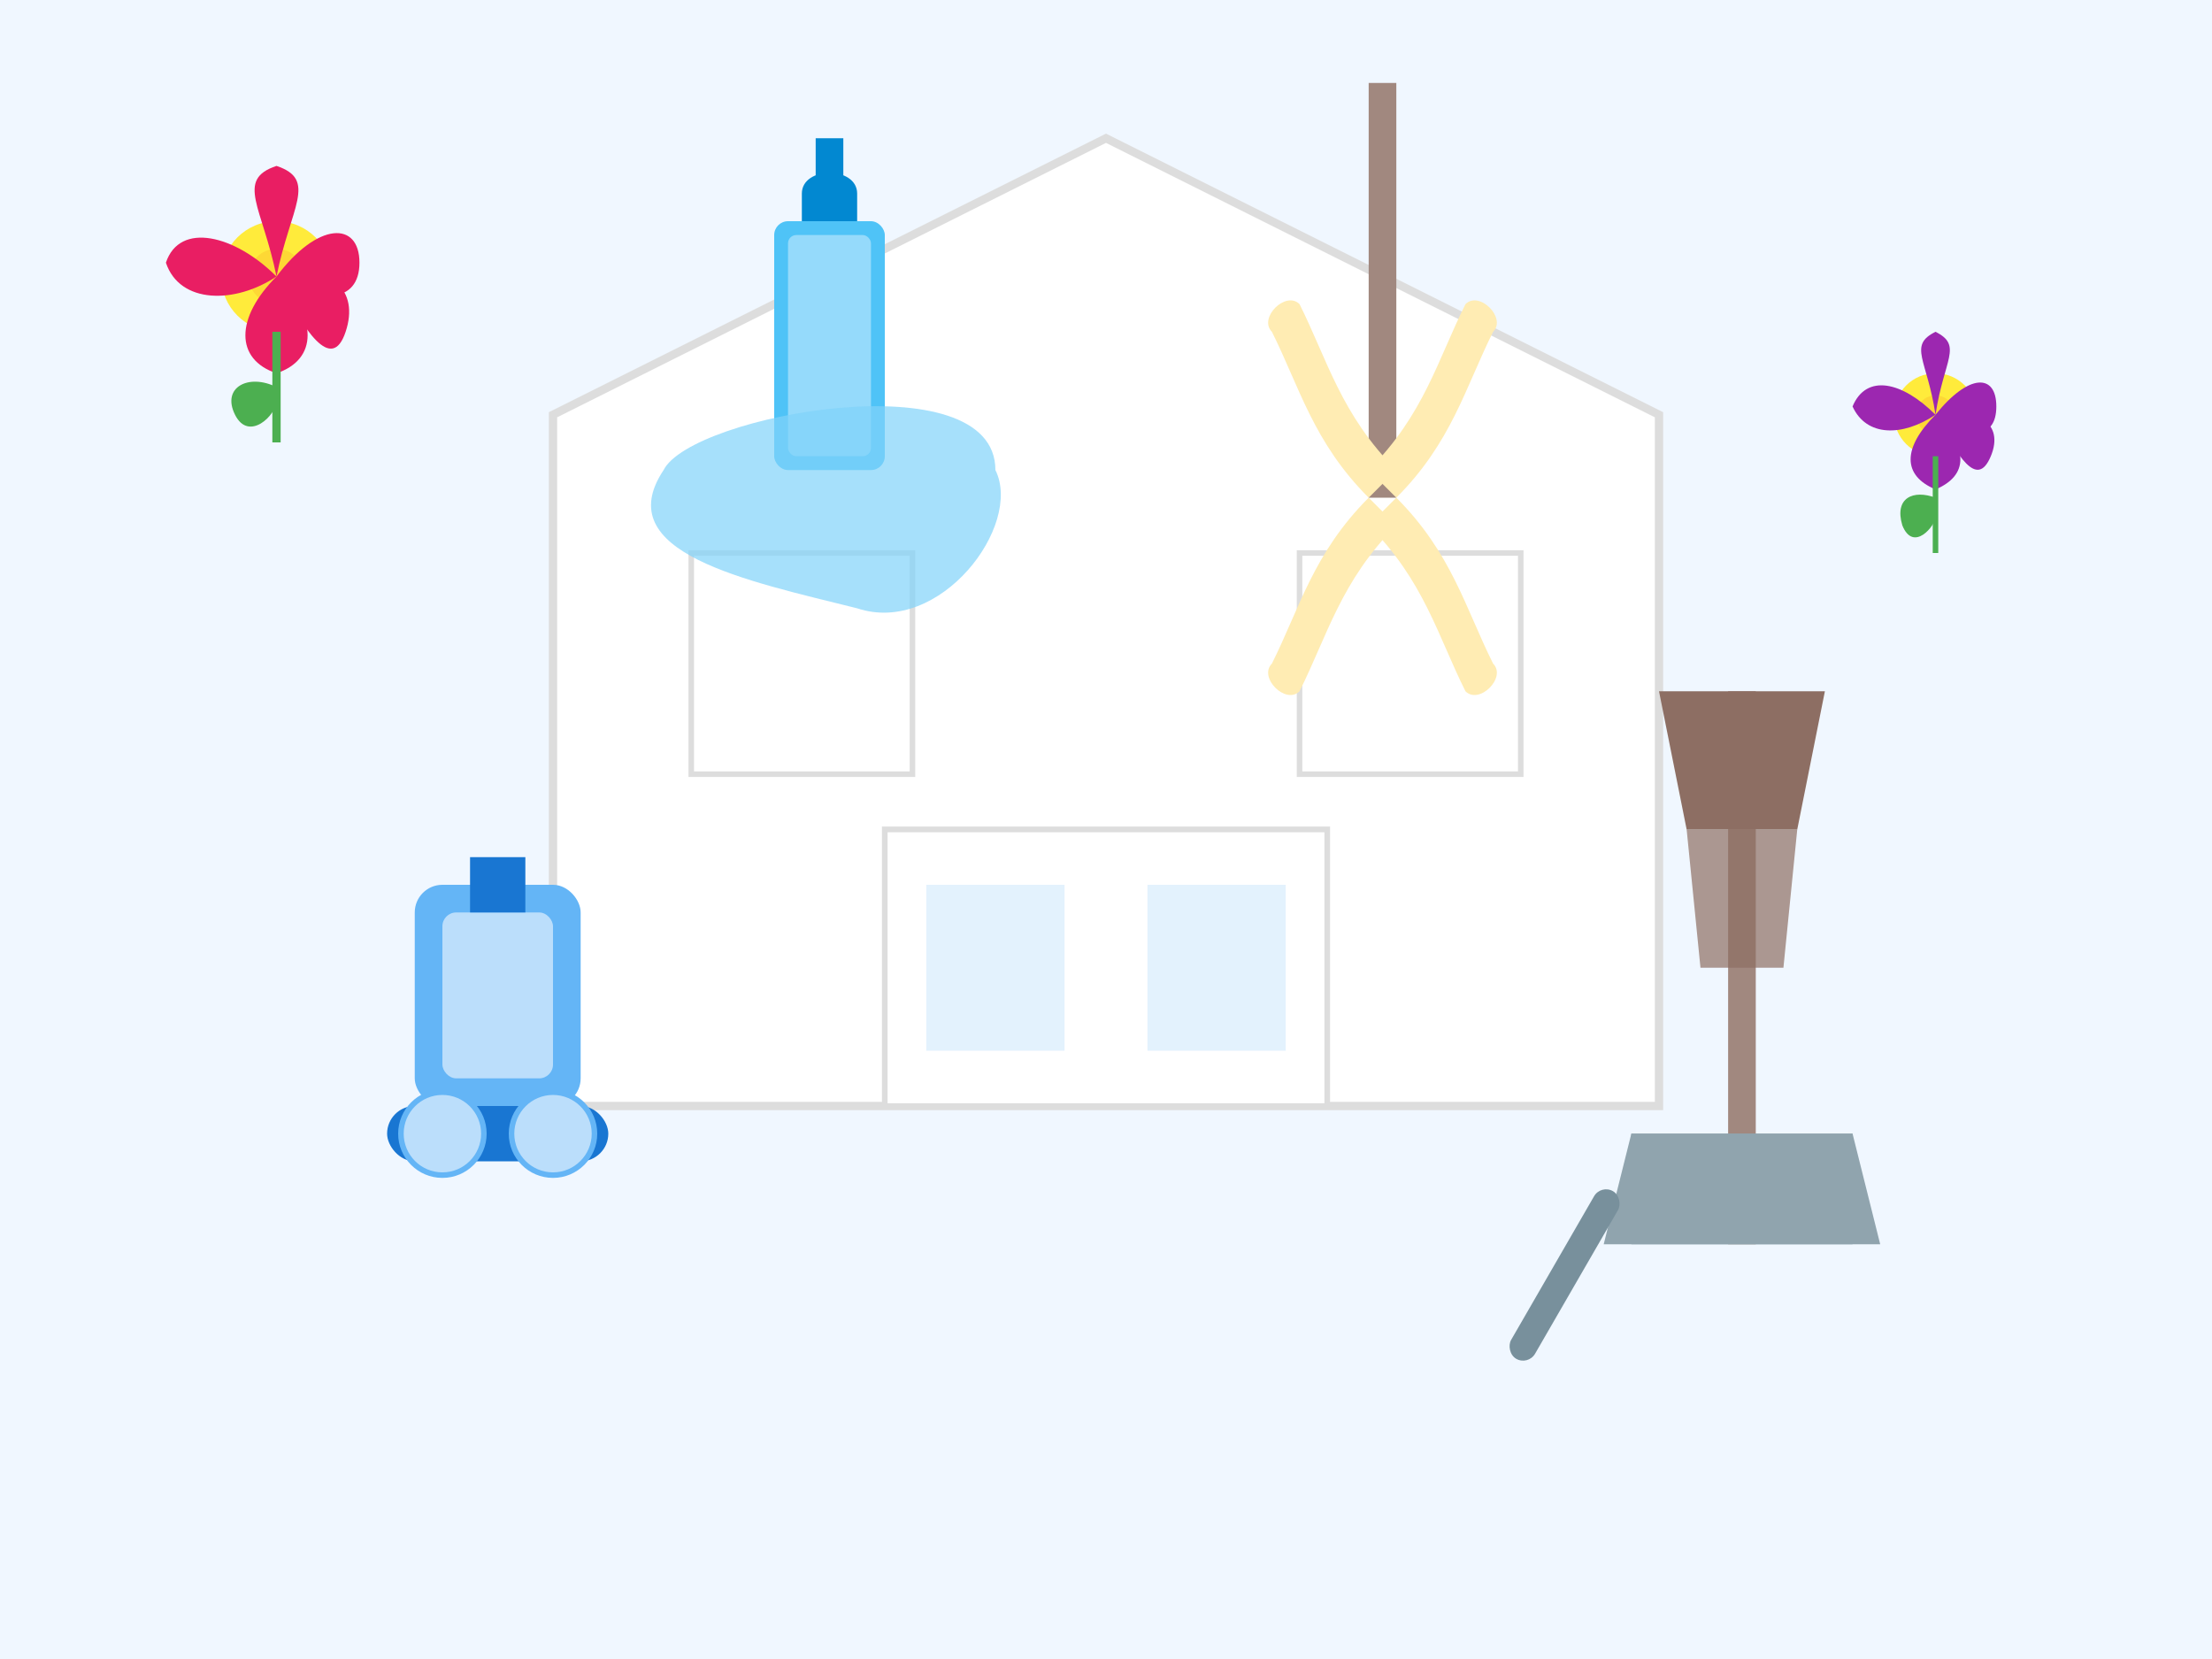 <svg xmlns="http://www.w3.org/2000/svg" viewBox="0 0 800 600" width="800" height="600">
  <!-- Background -->
  <rect width="800" height="600" fill="#f0f7ff"/>
  
  <!-- Spring cleaning illustration -->
  <!-- House outline -->
  <g transform="translate(400, 250)">
    <path d="M-200,-100 L0,-200 L200,-100 L200,150 L-200,150 Z" fill="white" stroke="#ddd" stroke-width="3"/>
    <rect x="-80" y="50" width="160" height="100" fill="white" stroke="#ddd" stroke-width="2"/>
    <rect x="-150" y="-50" width="80" height="80" fill="white" stroke="#ddd" stroke-width="2"/>
    <rect x="70" y="-50" width="80" height="80" fill="white" stroke="#ddd" stroke-width="2"/>
    <path d="M-80,50 L-80,150 L80,150 L80,50 L-80,50 Z" fill="white" stroke="#ddd" stroke-width="2"/>
    <path d="M-65,70 L-65,130 L-15,130 L-15,70 Z" fill="#e3f2fd"/>
    <path d="M15,70 L15,130 L65,130 L65,70 Z" fill="#e3f2fd"/>
  </g>
  
  <!-- Cleaning tools -->
  <!-- Vacuum cleaner -->
  <g transform="translate(180, 380)">
    <rect x="-30" y="-60" width="60" height="80" rx="10" fill="#64b5f6"/>
    <rect x="-20" y="-50" width="40" height="60" rx="5" fill="#bbdefb"/>
    <rect x="-10" y="-70" width="20" height="20" fill="#1976d2"/>
    <rect x="-40" y="20" width="80" height="20" rx="10" fill="#1976d2"/>
    <circle cx="20" cy="30" r="15" fill="#bbdefb" stroke="#64b5f6" stroke-width="2"/>
    <circle cx="-20" cy="30" r="15" fill="#bbdefb" stroke="#64b5f6" stroke-width="2"/>
  </g>
  
  <!-- Broom and dustpan -->
  <g transform="translate(630, 400)">
    <rect x="-5" y="-150" width="10" height="200" fill="#a1887f"/>
    <path d="M-30,-150 L30,-150 L20,-100 L-20,-100 Z" fill="#8d6e63"/>
    <path d="M-20,-100 L20,-100 L15,-50 L-15,-50 Z" fill="#8d6e63" opacity="0.7"/>
    <path d="M-50,50 L50,50 L40,10 L-40,10 Z" fill="#90a4ae"/>
    <rect x="-40" y="10" width="80" height="40" fill="#90a4ae"/>
    <rect x="-30" y="50" width="10" height="70" rx="5" fill="#78909c" transform="rotate(30)"/>
  </g>
  
  <!-- Window cleaning spray and cloth -->
  <g transform="translate(300, 150)">
    <rect x="-20" y="-70" width="40" height="90" rx="5" fill="#4fc3f7"/>
    <rect x="-15" y="-65" width="30" height="80" rx="3" fill="#b3e5fc" opacity="0.7"/>
    <path d="M-10,-80 C-10,-90 10,-90 10,-80 L10,-70 L-10,-70 Z" fill="#0288d1"/>
    <rect x="-5" y="-100" width="10" height="20" fill="#0288d1"/>
    <path d="M-60,20 C-50,0 60,-20 60,20 C70,40 40,80 10,70 C-30,60 -80,50 -60,20 Z" fill="#81d4fa" opacity="0.7"/>
  </g>
  
  <!-- Duster -->
  <g transform="translate(500, 130)">
    <rect x="-5" y="-100" width="10" height="150" fill="#a1887f"/>
    <path d="M5,50 C25,30 30,10 40,-10 C45,-15 35,-25 30,-20 C20,0 15,20 -5,40 Z" fill="#ffecb3"/>
    <path d="M-5,50 C-25,30 -30,10 -40,-10 C-45,-15 -35,-25 -30,-20 C-20,0 -15,20 5,40 Z" fill="#ffecb3"/>
    <path d="M5,50 C25,70 30,90 40,110 C45,115 35,125 30,120 C20,100 15,80 -5,60 Z" fill="#ffecb3"/>
    <path d="M-5,50 C-25,70 -30,90 -40,110 C-45,115 -35,125 -30,120 C-20,100 -15,80 5,60 Z" fill="#ffecb3"/>
  </g>
  
  <!-- Spring flowers -->
  <g transform="translate(100, 100)">
    <circle cx="0" cy="0" r="20" fill="#ffeb3b"/>
    <circle cx="0" cy="0" r="10" fill="#fdd835"/>
    
    <!-- Petals -->
    <path d="M0,0 C5,-25 15,-35 0,-40 C-15,-35 -5,-25 0,0" fill="#e91e63"/>
    <path d="M0,0 C15,-20 30,-20 30,-5 C30,10 15,10 0,0" fill="#e91e63"/>
    <path d="M0,0 C20,-5 30,5 25,20 C20,35 10,20 0,0" fill="#e91e63"/>
    <path d="M0,0 C15,15 15,30 0,35 C-15,30 -15,15 0,0" fill="#e91e63"/>
    <path d="M0,0 C-15,10 -35,10 -40,-5 C-35,-20 -15,-15 0,0" fill="#e91e63"/>
    
    <!-- Stem and leaf -->
    <path d="M0,20 L0,60" stroke="#4caf50" stroke-width="3"/>
    <path d="M0,40 C-10,35 -20,40 -15,50 C-10,60 0,50 0,45" fill="#4caf50"/>
  </g>
  
  <g transform="translate(700, 150)">
    <circle cx="0" cy="0" r="15" fill="#ffeb3b"/>
    <circle cx="0" cy="0" r="7" fill="#fdd835"/>
    
    <!-- Petals -->
    <path d="M0,0 C3,-20 10,-25 0,-30 C-10,-25 -3,-20 0,0" fill="#9c27b0"/>
    <path d="M0,0 C12,-15 22,-15 22,-3 C22,9 12,9 0,0" fill="#9c27b0"/>
    <path d="M0,0 C15,-3 25,3 20,15 C15,27 8,15 0,0" fill="#9c27b0"/>
    <path d="M0,0 C12,12 12,22 0,27 C-12,22 -12,12 0,0" fill="#9c27b0"/>
    <path d="M0,0 C-12,8 -25,8 -30,-3 C-25,-15 -12,-12 0,0" fill="#9c27b0"/>
    
    <!-- Stem and leaf -->
    <path d="M0,15 L0,50" stroke="#4caf50" stroke-width="2"/>
    <path d="M0,30 C-8,27 -15,30 -12,40 C-8,50 0,40 0,37" fill="#4caf50"/>
  </g>
</svg>
